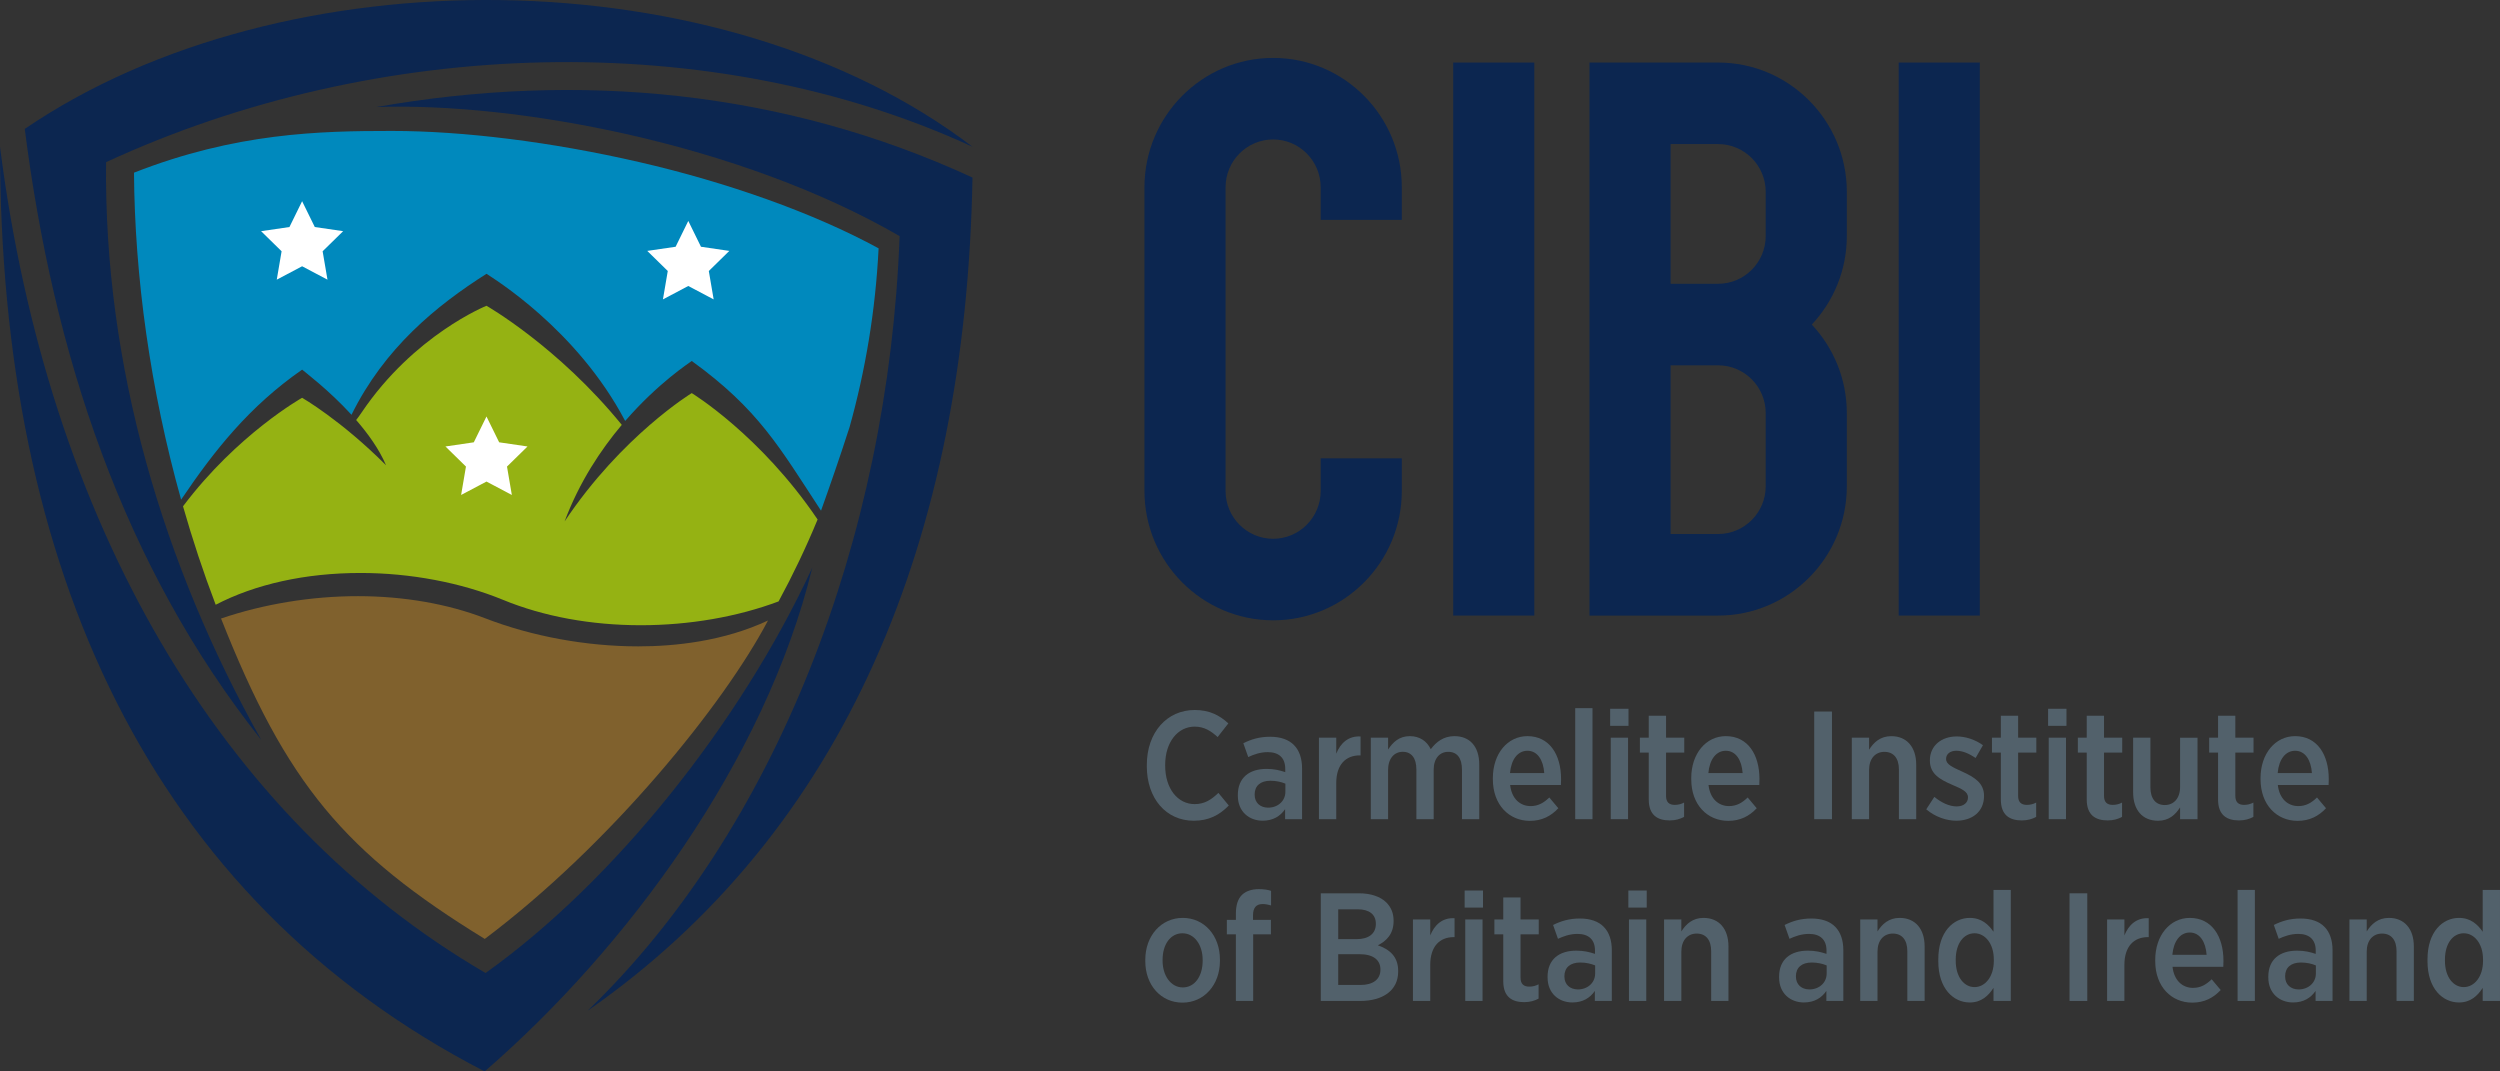 <svg id="a" xmlns="http://www.w3.org/2000/svg" width="175" height="75" viewBox="0 0 175 75"><rect x="0" y="0" width="175" height="75" fill="#333333" stroke="none"/><defs><style>.b{fill-rule:evenodd;}.b,.c{fill:#0c2650;}.b,.c,.d,.e,.f,.g,.h{stroke-width:0px;}.d{fill:#95b213;}.e{fill:#0089bd;}.f{fill:#80612d;}.g{fill:#fff;}.h{fill:#52616b;}</style></defs><path class="b" d="M18.287,51.792C11.416,39.563,7.262,25.561,7.426,11.351,26.432,2.562,49.854,1.867,68.075,10.274,50.541-3.102,19.823-3.31,1.733,9.024c1.996,15.669,6.837,30.539,16.553,42.768h0Z"></path><path class="b" d="M26.334,7.494c9.847-.347,25.483,2.571,36.639,9.034-.786,21.193-8.702,41.587-21.853,54.233,18.025-12.541,26.498-33.005,26.955-58.333-13.249-6.114-27.576-7.435-41.741-4.934h0Z"></path><path class="b" d="M33.99,68.111C15.343,57.237,3.337,36.505,0,10.274c0,29.461,10.438,52.6,33.925,64.726,9.879-8.546,19.631-21.713,22.935-35.264-5.038,10.91-13.908,21.983-22.871,28.375Z"></path><path class="d" d="M43.526,29.742c-4.463-5.483-9.472-8.338-9.472-8.338,0,0-5.081,2.033-8.751,7.486-.141.209-.264.376-.372.511.835.96,1.613,2.045,2.091,3.167-3.143-3.153-5.874-4.723-5.874-4.723,0,0-4.537,2.543-8.337,7.597.664,2.324,1.425,4.629,2.287,6.891,2.779-1.444,6.282-2.225,10.14-2.225,3.479,0,7.024.669,9.98,1.884,2.825,1.161,6.156,1.774,9.633,1.774,3.405,0,6.769-.588,9.65-1.667,1.006-1.855,1.918-3.767,2.731-5.734-4.001-5.922-8.81-8.848-8.81-8.848,0,0-4.881,2.969-8.9,8.981,1.034-2.756,2.53-5.009,4.002-6.756Z"></path><polygon class="g" points="34.054 29.154 34.941 30.962 36.926 31.253 35.49 32.66 35.829 34.648 34.054 33.709 32.278 34.648 32.617 32.66 31.181 31.253 33.166 30.962 34.054 29.154"></polygon><path class="c" d="M89.119,43.422c-4.966,0-9.007-4.062-9.007-9.055V13.109c0-4.993,4.04-9.055,9.007-9.055s9.007,4.062,9.007,9.055v2.283h-5.678v-2.283c0-1.845-1.493-3.347-3.329-3.347s-3.329,1.501-3.329,3.347v21.259c0,1.846,1.493,3.347,3.329,3.347s3.329-1.501,3.329-3.347v-2.283h5.678v2.283c0,4.993-4.04,9.055-9.007,9.055Z"></path><rect class="c" x="101.724" y="4.378" width="5.678" height="38.712"></rect><rect class="c" x="132.908" y="4.378" width="5.678" height="38.712"></rect><path class="c" d="M129.278,13.433c0-4.993-4.04-9.055-9.007-9.055h-9.007v38.712h9.007c4.966,0,9.007-4.062,9.007-9.055v-5.114c0-2.398-.934-4.58-2.452-6.201,1.519-1.622,2.452-3.803,2.452-6.201v-3.085ZM120.271,10.086c1.836,0,3.329,1.501,3.329,3.347v3.085c0,1.845-1.493,3.347-3.329,3.347h-3.329v-9.778h3.329ZM123.6,34.034c0,1.846-1.493,3.347-3.329,3.347h-3.329v-11.808h3.329c1.836,0,3.329,1.501,3.329,3.347v5.114Z"></path><path class="h" d="M80.278,53.619v-.076c0-2.282,1.413-3.843,3.351-3.843,1.049,0,1.745.377,2.355.937l-.75.958c-.439-.409-.931-.732-1.606-.732-1.178,0-2.066,1.077-2.066,2.68v.043c0,1.636.889,2.702,2.066,2.702.717,0,1.189-.334,1.659-.786l.728.883c-.653.678-1.413,1.066-2.452,1.066-1.917,0-3.287-1.529-3.287-3.832Z"></path><path class="h" d="M86.648,55.707v-.054c0-1.227.814-1.83,2.013-1.83.535,0,.921.097,1.306.226v-.237c0-.764-.45-1.163-1.221-1.163-.546,0-.996.172-1.37.345l-.342-.969c.546-.269,1.113-.452,1.873-.452.739,0,1.306.205,1.671.581.375.377.567.937.567,1.647v3.541h-1.188v-.7c-.332.484-.835.807-1.574.807-.942,0-1.734-.635-1.734-1.744ZM89.977,55.427v-.571c-.278-.118-.642-.204-1.049-.204-.696,0-1.103.355-1.103.958v.022c0,.57.396.893.921.904.696.011,1.231-.463,1.231-1.109Z"></path><path class="h" d="M92.327,51.638h1.21v1.119c.3-.743.846-1.249,1.702-1.205v1.324h-.053c-.985,0-1.649.646-1.649,1.948v2.519h-1.21v-5.705Z"></path><path class="h" d="M95.957,51.638h1.21v.829c.332-.506.771-.937,1.52-.937.696,0,1.199.355,1.467.915.385-.517.899-.915,1.659-.915,1.05,0,1.735.7,1.735,1.992v3.821h-1.21v-3.466c0-.818-.343-1.249-.964-1.249-.589,0-1.017.452-1.017,1.259v3.455h-1.21v-3.477c0-.807-.353-1.238-.953-1.238-.61,0-1.028.484-1.028,1.27v3.445h-1.21v-5.705Z"></path><path class="h" d="M104.5,54.555v-.086c0-1.712,1.028-2.939,2.42-2.939,1.542,0,2.355,1.292,2.355,3.003,0,.075,0,.247-.011.419h-3.554c.107.958.696,1.475,1.435,1.475.535,0,.932-.237,1.306-.603l.632.753c-.514.549-1.146.883-1.991.883-1.456,0-2.591-1.119-2.591-2.906ZM108.098,54.114c-.064-.904-.471-1.561-1.178-1.561-.664,0-1.135.592-1.22,1.561h2.398Z"></path><path class="h" d="M110.265,49.571h1.21v7.772h-1.21v-7.772Z"></path><path class="h" d="M112.71,49.614h1.285v1.195h-1.285v-1.195ZM112.753,51.638h1.21v5.705h-1.21v-5.705Z"></path><path class="h" d="M115.413,55.965v-3.283h-.621v-1.044h.621v-1.539h1.21v1.539h1.274v1.044h-1.274v3.036c0,.441.225.624.61.624.235,0,.45-.054.653-.162v1.001c-.279.151-.599.248-1.006.248-.835,0-1.467-.355-1.467-1.464Z"></path><path class="h" d="M118.387,54.555v-.086c0-1.712,1.028-2.939,2.42-2.939,1.542,0,2.355,1.292,2.355,3.003,0,.075,0,.247-.011.419h-3.554c.107.958.696,1.475,1.435,1.475.535,0,.932-.237,1.306-.603l.632.753c-.514.549-1.146.883-1.991.883-1.456,0-2.591-1.119-2.591-2.906ZM121.984,54.114c-.064-.904-.471-1.561-1.178-1.561-.664,0-1.135.592-1.22,1.561h2.398Z"></path><path class="h" d="M126.996,49.808h1.242v7.535h-1.242v-7.535Z"></path><path class="h" d="M129.626,51.638h1.21v.84c.321-.506.782-.947,1.553-.947,1.092,0,1.745.775,1.745,1.992v3.821h-1.21v-3.477c0-.796-.375-1.238-1.017-1.238-.632,0-1.071.473-1.071,1.259v3.455h-1.21v-5.705Z"></path><path class="h" d="M134.836,56.654l.567-.872c.514.419,1.06.667,1.563.667.503,0,.792-.269.792-.624v-.011c0-.409-.439-.592-1.113-.883-.846-.366-1.553-.753-1.553-1.69v-.021c0-1.023.814-1.669,1.874-1.669.632,0,1.306.226,1.841.613l-.514.894c-.428-.291-.899-.506-1.349-.506s-.717.248-.717.56v.022c0,.377.45.57,1.113.872.878.398,1.542.807,1.542,1.7v.011c0,1.119-.846,1.733-1.938,1.733-.674,0-1.456-.248-2.109-.797Z"></path><path class="h" d="M140.059,55.965v-3.283h-.621v-1.044h.621v-1.539h1.21v1.539h1.274v1.044h-1.274v3.036c0,.441.225.624.61.624.235,0,.45-.054.653-.162v1.001c-.279.151-.599.248-1.006.248-.835,0-1.467-.355-1.467-1.464Z"></path><path class="h" d="M143.367,49.614h1.285v1.195h-1.285v-1.195ZM143.41,51.638h1.21v5.705h-1.21v-5.705Z"></path><path class="h" d="M146.071,55.965v-3.283h-.621v-1.044h.621v-1.539h1.21v1.539h1.274v1.044h-1.274v3.036c0,.441.225.624.61.624.235,0,.45-.054.653-.162v1.001c-.279.151-.599.248-1.006.248-.835,0-1.467-.355-1.467-1.464Z"></path><path class="h" d="M149.319,55.459v-3.821h1.21v3.477c0,.797.375,1.238,1.006,1.238.632,0,1.071-.473,1.071-1.259v-3.455h1.221v5.705h-1.221v-.829c-.321.506-.771.937-1.542.937-1.103,0-1.745-.764-1.745-1.992Z"></path><path class="h" d="M155.264,55.965v-3.283h-.621v-1.044h.621v-1.539h1.21v1.539h1.274v1.044h-1.274v3.036c0,.441.225.624.61.624.235,0,.45-.054.653-.162v1.001c-.279.151-.599.248-1.006.248-.835,0-1.467-.355-1.467-1.464Z"></path><path class="h" d="M158.238,54.555v-.086c0-1.712,1.028-2.939,2.42-2.939,1.542,0,2.355,1.292,2.355,3.003,0,.075,0,.247-.011.419h-3.554c.107.958.696,1.475,1.435,1.475.535,0,.932-.237,1.306-.603l.632.753c-.514.549-1.146.883-1.991.883-1.456,0-2.591-1.119-2.591-2.906ZM161.835,54.114c-.064-.904-.471-1.561-1.178-1.561-.664,0-1.135.592-1.22,1.561h2.398Z"></path><path class="h" d="M80.171,67.278v-.097c0-1.679,1.113-2.928,2.623-2.928,1.499,0,2.601,1.227,2.601,2.917v.097c0,1.679-1.113,2.917-2.623,2.917-1.499,0-2.602-1.216-2.602-2.906ZM84.186,67.257v-.065c0-1.065-.589-1.862-1.413-1.862-.846,0-1.392.786-1.392,1.852v.065c0,1.065.589,1.873,1.413,1.873.846,0,1.392-.796,1.392-1.862Z"></path><path class="h" d="M86.512,65.405h-.632v-1.012h.632v-.442c0-.581.139-1.022.418-1.302.278-.269.674-.409,1.188-.409.364,0,.621.043.856.118v1.022c-.193-.054-.375-.097-.589-.097-.439,0-.674.248-.674.786v.323h1.252v1.012h-1.242v4.661h-1.21v-4.661Z"></path><path class="h" d="M92.454,62.531h2.677c.814,0,1.499.226,1.917.646.332.334.503.753.503,1.27v.032c0,.926-.535,1.41-1.103,1.69.825.291,1.424.786,1.424,1.798v.043c0,1.324-1.071,2.056-2.666,2.056h-2.751v-7.535ZM96.309,64.652c0-.635-.46-1.001-1.263-1.001h-1.37v2.088h1.296c.814,0,1.338-.366,1.338-1.066v-.021ZM95.185,66.794h-1.51v2.153h1.563c.856,0,1.392-.377,1.392-1.066v-.022c0-.657-.503-1.065-1.445-1.065Z"></path><path class="h" d="M98.907,64.361h1.21v1.119c.3-.743.846-1.249,1.702-1.206v1.324h-.053c-.985,0-1.649.646-1.649,1.948v2.519h-1.21v-5.705Z"></path><path class="h" d="M102.525,62.337h1.285v1.195h-1.285v-1.195ZM102.568,64.361h1.21v5.705h-1.21v-5.705Z"></path><path class="h" d="M105.228,68.688v-3.283h-.621v-1.044h.621v-1.539h1.21v1.539h1.274v1.044h-1.274v3.035c0,.442.225.624.61.624.235,0,.45-.054.653-.162v1.001c-.279.15-.599.247-1.006.247-.835,0-1.467-.355-1.467-1.464Z"></path><path class="h" d="M108.33,68.43v-.054c0-1.227.814-1.83,2.013-1.83.535,0,.921.097,1.306.226v-.237c0-.764-.45-1.162-1.221-1.162-.546,0-.996.172-1.37.344l-.342-.969c.546-.269,1.113-.452,1.873-.452.739,0,1.306.204,1.671.581.375.377.567.936.567,1.647v3.541h-1.188v-.7c-.332.484-.835.807-1.574.807-.942,0-1.734-.635-1.734-1.744ZM111.66,68.15v-.57c-.278-.118-.642-.204-1.049-.204-.696,0-1.103.355-1.103.958v.022c0,.57.396.893.921.904.696.011,1.231-.463,1.231-1.109Z"></path><path class="h" d="M113.985,62.337h1.285v1.195h-1.285v-1.195ZM114.028,64.361h1.21v5.705h-1.21v-5.705Z"></path><path class="h" d="M116.484,64.361h1.21v.839c.321-.506.782-.947,1.553-.947,1.092,0,1.745.775,1.745,1.991v3.821h-1.21v-3.477c0-.797-.375-1.238-1.017-1.238-.632,0-1.071.473-1.071,1.259v3.455h-1.21v-5.705Z"></path><path class="h" d="M124.536,68.43v-.054c0-1.227.814-1.83,2.013-1.83.535,0,.921.097,1.306.226v-.237c0-.764-.45-1.162-1.221-1.162-.546,0-.996.172-1.37.344l-.342-.969c.546-.269,1.113-.452,1.873-.452.739,0,1.306.204,1.671.581.375.377.567.936.567,1.647v3.541h-1.188v-.7c-.332.484-.835.807-1.574.807-.942,0-1.734-.635-1.734-1.744ZM127.866,68.15v-.57c-.278-.118-.642-.204-1.049-.204-.696,0-1.103.355-1.103.958v.022c0,.57.396.893.921.904.696.011,1.231-.463,1.231-1.109Z"></path><path class="h" d="M130.215,64.361h1.21v.839c.321-.506.782-.947,1.553-.947,1.092,0,1.745.775,1.745,1.991v3.821h-1.21v-3.477c0-.797-.375-1.238-1.017-1.238-.632,0-1.071.473-1.071,1.259v3.455h-1.21v-5.705Z"></path><path class="h" d="M135.681,67.289v-.14c0-1.927,1.06-2.896,2.205-2.896.825,0,1.317.473,1.659.969v-2.928h1.21v7.772h-1.21v-.915c-.353.549-.846,1.022-1.659,1.022-1.135,0-2.205-.958-2.205-2.885ZM139.567,67.267v-.108c0-1.119-.621-1.83-1.349-1.83-.739,0-1.317.689-1.317,1.841v.086c0,1.141.589,1.841,1.317,1.841s1.349-.71,1.349-1.83Z"></path><path class="h" d="M144.868,62.531h1.242v7.535h-1.242v-7.535Z"></path><path class="h" d="M147.498,64.361h1.21v1.119c.3-.743.846-1.249,1.702-1.206v1.324h-.053c-.985,0-1.649.646-1.649,1.948v2.519h-1.21v-5.705Z"></path><path class="h" d="M150.866,67.278v-.086c0-1.712,1.028-2.938,2.42-2.938,1.542,0,2.356,1.292,2.356,3.003,0,.075,0,.248-.011.42h-3.555c.107.958.696,1.475,1.435,1.475.535,0,.932-.237,1.306-.603l.632.753c-.514.549-1.146.883-1.992.883-1.456,0-2.591-1.119-2.591-2.906ZM154.463,66.837c-.064-.904-.471-1.561-1.178-1.561-.664,0-1.135.592-1.22,1.561h2.398Z"></path><path class="h" d="M156.631,62.294h1.21v7.772h-1.21v-7.772Z"></path><path class="h" d="M158.781,68.43v-.054c0-1.227.814-1.83,2.013-1.83.535,0,.921.097,1.306.226v-.237c0-.764-.45-1.162-1.221-1.162-.546,0-.996.172-1.37.344l-.342-.969c.546-.269,1.113-.452,1.873-.452.739,0,1.306.204,1.671.581.375.377.567.936.567,1.647v3.541h-1.188v-.7c-.332.484-.835.807-1.574.807-.942,0-1.734-.635-1.734-1.744ZM162.111,68.15v-.57c-.278-.118-.642-.204-1.049-.204-.696,0-1.103.355-1.103.958v.022c0,.57.396.893.921.904.696.011,1.231-.463,1.231-1.109Z"></path><path class="h" d="M164.46,64.361h1.21v.839c.321-.506.782-.947,1.553-.947,1.092,0,1.745.775,1.745,1.991v3.821h-1.21v-3.477c0-.797-.375-1.238-1.017-1.238-.632,0-1.071.473-1.071,1.259v3.455h-1.21v-5.705Z"></path><path class="h" d="M169.925,67.289v-.14c0-1.927,1.06-2.896,2.205-2.896.825,0,1.317.473,1.659.969v-2.928h1.21v7.772h-1.21v-.915c-.353.549-.846,1.022-1.659,1.022-1.135,0-2.205-.958-2.205-2.885ZM173.812,67.267v-.108c0-1.119-.621-1.83-1.349-1.83-.739,0-1.317.689-1.317,1.841v.086c0,1.141.589,1.841,1.317,1.841s1.349-.71,1.349-1.83Z"></path><path class="e" d="M21.149,25.873c.174.16,1.862,1.417,3.456,3.162,2.306-4.678,5.942-7.643,9.45-9.87.419.291,6.31,3.843,9.707,10.303,2.314-2.667,4.503-4.077,4.661-4.199-.014-.011-.018-.008,0,0,.016-.008.013-.01,0,0,4.683,3.39,6.147,6.045,9.049,10.478.574-1.603,1.298-3.681,1.996-5.843,1.11-3.968,1.815-8.138,2.034-12.52-4.561-2.488-10.606-4.622-16.756-6.038-6.15-1.416-12.315-2.181-17.334-2.181s-10.903.127-18.032,2.922c.049,7.239,1.133,15.157,3.298,22.889,2.327-3.441,4.751-6.515,8.472-9.102Z"></path><path class="f" d="M33.934,65.725c8.843-6.647,16.745-16.433,19.827-22.291-3.106,1.457-6.519,1.812-9.082,1.812-3.628,0-7.43-.697-10.705-1.962-2.63-1.016-5.716-1.553-8.925-1.553-3.26-0-6.579.549-9.575,1.565,4.568,11.557,8.627,16.396,18.46,22.429Z"></path><polygon class="g" points="21.148 14.084 22.036 15.892 24.021 16.182 22.584 17.589 22.924 19.577 21.148 18.639 19.373 19.577 19.712 17.589 18.276 16.182 20.261 15.892 21.148 14.084"></polygon><polygon class="g" points="48.18 15.464 49.068 17.273 51.053 17.563 49.617 18.97 49.956 20.958 48.18 20.019 46.405 20.958 46.744 18.97 45.308 17.563 47.293 17.273 48.18 15.464"></polygon></svg>